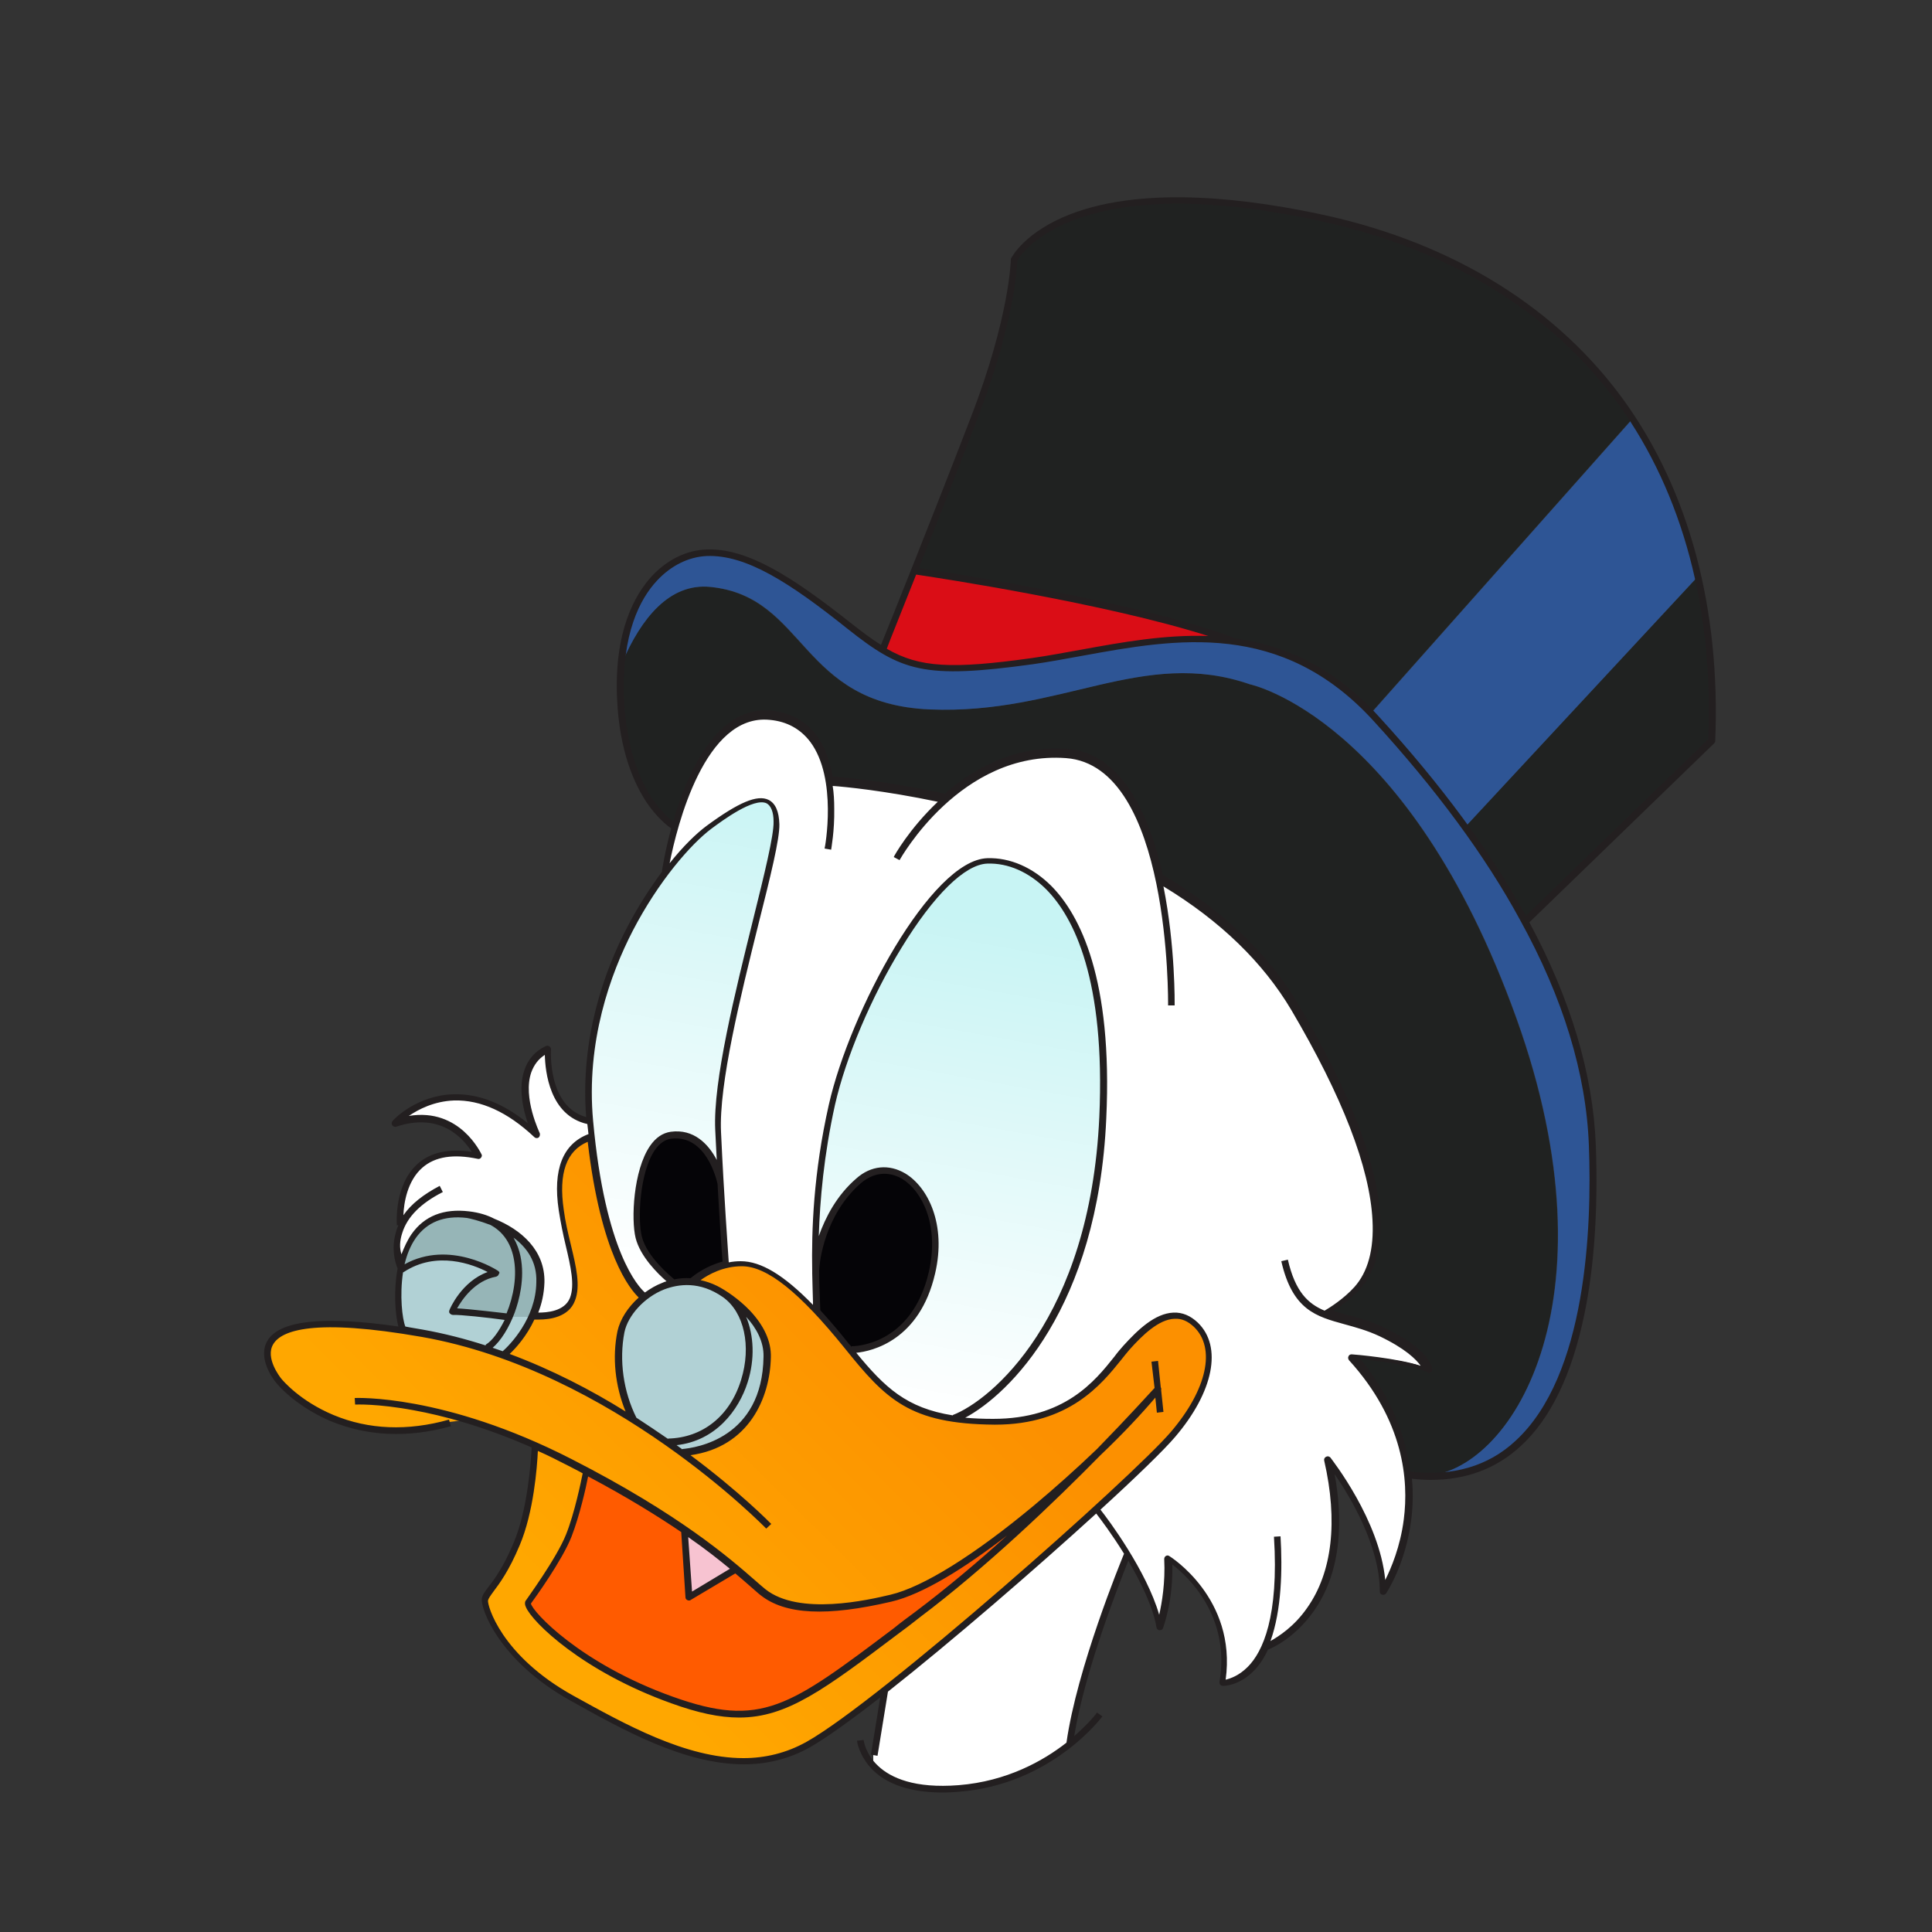 <?xml version="1.0" encoding="utf-8"?>
<!-- Generator: Adobe Illustrator 28.0.0, SVG Export Plug-In . SVG Version: 6.00 Build 0)  -->
<svg version="1.1" id="Layer_1" xmlns="http://www.w3.org/2000/svg" xmlns:xlink="http://www.w3.org/1999/xlink" x="0px" y="0px"
	 viewBox="0 0 500 500" style="enable-background:new 0 0 500 500;" xml:space="preserve">
<rect x="0" y="0" width="500" height="500" fill="#333333" stroke="none"/>
<style type="text/css">
	.st0{fill:none;stroke:#EB1C24;stroke-width:3;stroke-linejoin:round;stroke-miterlimit:10;}
	.st1{fill:#B1D1D5;}
	.st2{fill:url(#SVGID_1_);}
	.st3{fill:#FF5B00;}
	.st4{fill:#F7C3D1;}
	.st5{fill:url(#SVGID_00000054987862407073222460000010651761846150263435_);}
	.st6{fill:#050407;}
	.st7{fill:#96B5B7;}
	.st8{fill:#FFFFFF;}
	.st9{fill:url(#SVGID_00000109725369423617624980000006551847184814803095_);}
	.st10{fill:#DA0D16;}
	.st11{fill:none;}
	.st12{fill:#202221;}
	.st13{fill:#2E5595;}
	.st14{fill:#231F20;}
</style>
<g>
	<g>
		<line class="st0" x1="298.7" y1="352.3" x2="300.2" y2="365.5"/>
		<path class="st1" d="M176.7,375.8c17.3-1.3,21.7-15.7,21.8-24.7c0.1-9-9.7-15.7-13.4-17.6l0,0c-11.3-5.7-22.6,3.4-24.2,11.1
			c-1.7,8.2,0,16.5,3.2,22.8c4.4,2.8,8.5,5.6,12.2,8.3L176.7,375.8z"/>
		<linearGradient id="SVGID_1_" gradientUnits="userSpaceOnUse" x1="138.004" y1="408.057" x2="223.249" y2="322.333">
			<stop  offset="0" style="stop-color:#FFA700"/>
			<stop  offset="1" style="stop-color:#FC9000"/>
		</linearGradient>
		<path class="st2" d="M309.3,342.7c-6.1-5.9-13,0.3-18,5.9c-5,5.6-12.4,19.2-34.3,19.1c-21.9-0.1-27.8-6.8-38-19.4
			c-10.2-12.6-19.5-21.6-27.3-21.6c-7,0-11.9,4.2-12.8,5c2,0.2,4,0.7,6,1.7l0,0c3.7,1.9,13.6,8.6,13.4,17.6
			c-0.1,9-4.6,23.4-21.8,24.7l-0.4,0c-3.7-2.7-7.8-5.5-12.2-8.3c-3.2-6.3-4.9-14.6-3.2-22.8c0.6-3.1,2.9-6.5,6.1-9l-0.3-0.1
			c0,0-9.8-6.5-13.6-41.3c-7.5,2.4-9.2,9.7-7.8,19c1.3,9.3,5,17.8,2.9,23.1c-2,5.3-10.1,4.3-10.3,4.2c-2.7,6.1-7.1,9.9-7.5,10.2
			c-6.7-2.4-13.8-4.4-21-5.7c-50.1-8.9-40.5,8.1-37.2,12.1c3.3,4,18.7,18,44.3,10.9l4.3-0.5c5.3,1.6,11.2,3.7,17.6,6.5
			c-0.1,2.4-0.7,16-4.7,25.4c-4.4,10.4-7.9,12.4-8.3,14.4c-0.3,2,4,15.2,22.5,25.5c18.4,10.3,41.7,23.1,61.2,12.1
			c19.5-11.1,84.9-69.1,94.5-80.4C313,359.8,315.5,348.6,309.3,342.7z M237.3,417.9c-31.4,23.5-38.7,30.9-63.5,22
			c-24.8-8.9-38.2-23.3-37.2-25.3c0,0,8-10.8,10.5-17.3c2.6-6.5,4.5-16.4,4.5-16.4l0.3,0c29.6,15.7,40.8,27.6,45.4,31.2
			c4.8,3.8,13.7,6.1,33.2,1.5c14-3.3,37.5-22.2,54-38C272.5,387.8,255,404.7,237.3,417.9z"/>
		<path class="st3" d="M230.5,413.6c-19.5,4.6-28.3,2.3-33.2-1.5c-1.5-1.2-3.7-3.2-6.9-6l-12.1,7.3l-1.2-17.1l0-0.3
			c-6.4-4.4-14.6-9.5-25.2-15.2l-0.3,0c0,0-1.9,9.9-4.5,16.4c-2.6,6.5-10.5,17.3-10.5,17.3c-1,2,12.4,16.5,37.2,25.3
			c24.8,8.9,32.1,1.5,63.5-22c17.7-13.3,35.2-30.1,47.1-42.3C268,391.4,244.5,410.3,230.5,413.6z"/>
		<path class="st4" d="M178.3,413.4l12.1-7.3c-3.2-2.7-7.5-6.1-13.3-10.1l0,0.3L178.3,413.4z"/>
		
			<linearGradient id="SVGID_00000041993626366500451410000009360656534933932161_" gradientUnits="userSpaceOnUse" x1="237.111" y1="365.204" x2="259.62" y2="239.251">
			<stop  offset="0" style="stop-color:#FFFFFF"/>
			<stop  offset="1" style="stop-color:#C8F4F4"/>
		</linearGradient>
		<path style="fill:url(#SVGID_00000041993626366500451410000009360656534933932161_);" d="M255.6,222.6
			c-13.3,0.5-34.4,37.7-40.2,63.1c-4,17.6-4.5,32.5-4.3,42.9c0.2-3.2,1.9-15,11.1-23c9.8-8.5,23.4,4.6,19,23.7
			c-4.4,19.2-19.6,20-20.9,19.9l-0.5-0.1c7.9,9.8,13.5,15.8,26.8,17.8l0.3-0.1c10.1-3.8,36.1-25.2,38.5-77.8
			C287.9,236.4,268.9,222.1,255.6,222.6z"/>
		<path class="st6" d="M241.2,329.4c4.4-19.2-9.1-32.3-19-23.7c-9.2,8-11,19.8-11.1,23c0.1,4.5,0.3,8.2,0.3,10.8
			c2.5,2.7,5,5.6,7.6,8.8c0.3,0.3,0.5,0.6,0.7,0.9l0.5,0.1C221.6,349.4,236.8,348.6,241.2,329.4z"/>
		<path class="st1" d="M131.2,340.9c0,0-11.9-1.5-14.2-1.3c0,0,3.5-8.5,11.4-9.9c0,0-12.8-8.6-24.4-1c0,0-0.1-0.2-0.3-0.7
			c-1.4,7-0.4,14.3,0.5,16.1l0,0.1c1.6,0.2,3.3,0.5,5,0.8c7.3,1.3,14.3,3.2,21,5.7c0,0,0.1,0,0.1-0.1c0,0,0,0,0.1-0.1
			c0,0,0.1,0,0.1-0.1c0,0,0.1-0.1,0.1-0.1c0,0,0.1-0.1,0.1-0.1c0.1-0.1,0.2-0.1,0.3-0.2c0,0,0.1-0.1,0.1-0.1
			c0.1-0.1,0.1-0.1,0.2-0.2c0.1-0.1,0.1-0.1,0.2-0.2c0.1-0.1,0.1-0.1,0.2-0.2c0.1-0.1,0.2-0.2,0.4-0.4c0.1-0.1,0.1-0.1,0.2-0.2
			c0.1-0.1,0.2-0.2,0.3-0.3c0.1-0.1,0.1-0.2,0.2-0.2c0.1-0.1,0.2-0.3,0.3-0.4c0.1-0.1,0.1-0.1,0.2-0.2c0.2-0.2,0.3-0.4,0.5-0.6
			c0.1-0.1,0.1-0.1,0.2-0.2c0.1-0.2,0.3-0.3,0.4-0.5c0.1-0.1,0.1-0.1,0.2-0.2c0.2-0.2,0.4-0.5,0.5-0.7c0,0,0,0,0,0
			c0.2-0.2,0.3-0.5,0.5-0.8c0-0.1,0.1-0.1,0.1-0.2c0.2-0.2,0.3-0.5,0.5-0.7c0,0,0.1-0.1,0.1-0.1c0.2-0.3,0.4-0.6,0.5-0.9
			c0,0,0-0.1,0-0.1c0.2-0.3,0.3-0.6,0.5-0.9c0-0.1,0.1-0.1,0.1-0.2c0.1-0.2,0.2-0.4,0.3-0.7H131.2z"/>
		<path class="st7" d="M128.4,329.6c-7.9,1.5-11.4,9.9-11.4,9.9c2.3-0.1,14.2,1.3,14.2,1.3h6.4c0.1-0.1,0.1-0.2,0.2-0.4
			c1.1-2.5,1.9-5.4,2-8.6c0.2-8.3-6.3-13.2-12.5-15.7c-1.7-0.9-3.8-1.5-6.2-1.8c-11.2-1.3-15.8,5.9-17.3,13.6
			c0.2,0.4,0.3,0.7,0.3,0.7C115.6,321,128.4,329.6,128.4,329.6z"/>
		<path class="st8" d="M148,336.3c2.1-5.3-1.6-13.8-2.9-23.1c-1.3-9.3,0.4-16.5,7.8-19c1.3,12.1,3.4,20.8,5.5,27l4.2-29.8l-0.5,0.2
			l2.9-9.3l-12.5,8c-12.2-2.2-10.9-18.7-10.9-18.7c-11.3,5.4-2.9,22.3-2.9,22.3c-21.1-20-36.5-3.1-36.5-3.1
			c15.5-5.2,21.5,8.5,21.5,8.5c-22-4.7-20.2,17.8-20.2,17.8l0.5,0c-2.4,4.9-1,9.4-0.3,11c1.6-7.7,6.2-14.9,17.3-13.6
			c2.5,0.3,4.5,0.9,6.2,1.8c6.2,2.5,12.7,7.4,12.5,15.7c-0.1,3.2-0.9,6.1-2,8.6c0,0,0,0,0,0C138,340.5,146,341.5,148,336.3z"/>
		
			<linearGradient id="SVGID_00000147207349752525265000000007075228567642166970_" gradientUnits="userSpaceOnUse" x1="162.811" y1="328.947" x2="185.279" y2="199.755">
			<stop  offset="0" style="stop-color:#FFFFFF"/>
			<stop  offset="1" style="stop-color:#C8F4F4"/>
		</linearGradient>
		<path style="fill:url(#SVGID_00000147207349752525265000000007075228567642166970_);" d="M165.3,320.3c-1.4-6-0.1-25.3,8.4-26.4
			c8.5-1.1,12.1,8.2,12.9,12.4c-0.2-4.2-0.5-8.8-0.7-13.9c-1-20.6,15.4-70.4,15.1-79.8c-0.2-9.4-7.3-6.4-17.4,1.1
			c-10.1,7.4-34.5,38.3-31.1,76.5c0.1,1.3,0.3,2.6,0.4,3.9c2.7,25,8.6,35.4,11.7,39.3c0,0,0,0,0,0c0.1,0.1,0.1,0.2,0.2,0.2
			c0,0,0,0,0,0c0.1,0.1,0.1,0.1,0.2,0.2c0,0,0,0,0,0c0.1,0.1,0.1,0.1,0.2,0.2c0,0,0,0,0,0c0.1,0.1,0.1,0.1,0.1,0.2c0,0,0,0,0,0
			c0,0.1,0.1,0.1,0.1,0.1c0,0,0,0,0,0c0,0,0.1,0.1,0.1,0.1c0,0,0,0,0,0c0,0,0.1,0.1,0.1,0.1c0,0,0,0,0,0c0,0,0.1,0.1,0.1,0.1
			c0,0,0,0,0,0c0,0,0.1,0.1,0.1,0.1c0,0,0,0,0,0c0,0,0.1,0.1,0.1,0.1c0,0,0,0,0,0c0,0,0.1,0,0.1,0.1c0,0,0,0,0,0c0,0,0,0,0.1,0.1
			c0,0,0,0,0,0c0,0,0,0,0.1,0c0,0,0,0,0,0c0,0,0,0,0,0c0,0,0,0,0,0c0,0,0,0,0,0c0,0,0,0,0,0c0,0,0.1,0,0.1,0l0.3,0.1
			c2.1-1.7,4.6-2.9,7.4-3.5l-0.2-0.2C174,331.9,166.7,326.3,165.3,320.3z"/>
		<path class="st6" d="M179,331.7C179,331.7,179,331.7,179,331.7c0.7-0.7,4.1-3.5,9-4.6l-0.1-0.1c0,0-0.6-8-1.3-20.8
			c-0.9-4.2-4.5-13.5-12.9-12.4c-8.5,1.1-9.8,20.4-8.4,26.4c1.4,6,8.8,11.6,8.8,11.6l0.2,0.2C175.8,331.7,177.4,331.6,179,331.7z"/>
		<path class="st8" d="M369.8,354.5c0,0-0.4-4.6-12.1-10.2c-5.5-2.6-10.4-3.2-14.6-4.8c0.1-0.1,4.8-2.7,8.2-6.5
			c3.5-3.8,15.2-19.8-16.1-72.7c-8.4-14.2-20.9-25-34.8-33.2l-0.3-0.1c-3.4-15.6-10.2-31.3-24-32.3c-13.4-1-24,5-31.4,11.6
			c-17.3-3.8-29.8-4.5-29.8-4.5l-0.3,0c-1.2-8-5.1-16.1-15.3-17.1c-21.1-2.1-27.4,40.9-27.4,40.9l-0.1,0.4
			c4.4-5.9,8.6-10.1,11.6-12.3c10.1-7.4,17.2-10.4,17.4-1.1c0.2,9.4-16.1,59.1-15.1,79.8c0.2,5.1,0.5,9.7,0.7,13.9
			c0.7,12.8,1.3,20.8,1.3,20.8l0.1,0.1c-0.3,0.1-0.6,0.1-0.9,0.2c1.4-0.4,3-0.6,4.7-0.6c5.7,0,12.4,5,19.7,12.7c0,0,0,0,0,0
			c-0.1-2.6-0.3-6.3-0.3-10.8c-0.2-10.4,0.3-25.3,4.3-42.9c5.8-25.4,26.9-62.6,40.2-63.1c13.3-0.5,32.3,13.8,29.9,66.4
			c-2.4,52.7-28.4,74-38.5,77.8l-0.3,0.1c3,0.4,6.5,0.7,10.4,0.7c21.9,0.1,29.3-13.5,34.3-19.1c5-5.6,11.8-11.8,18-5.9
			c6.1,5.9,3.7,17.1-5.9,28.4c-7.4,8.6-47.5,44.8-74.6,66.2l-0.1,0.3l-2.7,16.7l0,3c3.3,3.4,9.7,6.6,21.9,5.7
			c12.9-1,22.5-6.5,28.6-11.4c2.7-20.1,15-49.3,15-49.3l0.1-0.2c3.6,5.8,7.2,13,8.2,19.1c0,0,2.9-7.5,2.3-17.8
			c0,0,17.6,10.7,14,32.2c0,0,7,0.3,11.3-9.9l0.2,0.5c0,0,24.9-9.2,15.9-48.3c0,0,14.2,17.8,14.2,34.1c0,0,19.6-29-7.7-61.2
			C350.1,350.7,365.6,352,369.8,354.5z"/>
		<path class="st10" d="M267.2,171.1c16.2-2.3,34.2-7.5,52.1-5.1l-0.1-0.1c-26.6-10-81-18-82.6-18.2c-4.3,10.9-7.6,19.1-8.2,20.5
			C237.5,173.7,245.8,174.1,267.2,171.1z"/>
		<path class="st11" d="M368.2,382.1c-1.2-0.1-2.3-0.1-3.6-0.3C365.8,382,367,382.1,368.2,382.1z"/>
		<path class="st12" d="M392.4,263.6c-28-78-69-86.5-69-86.5c-27.7-9.6-48.9,7.9-82.8,6.5c-33.9-1.4-31.9-29.1-56.8-31.7
			c-10.9-1.1-18.2,8.5-23,19.8c-0.3,2.8-0.3,5.9-0.2,9.2c1.2,25.9,14,33,14,33l0.1,0.1c3.5-12.6,11-30.6,24.9-29.3
			c10.2,1,14,9.1,15.3,17.1l0.3,0c0,0,12.5,0.8,29.8,4.5c7.4-6.6,18-12.6,31.4-11.6c13.8,1,20.6,16.7,24,32.3l0.3,0.1
			c13.9,8.2,26.4,19,34.8,33.2c31.3,52.9,19.6,68.9,16.1,72.7c-3.4,3.8-8.1,6.4-8.2,6.5c4.1,1.6,9.1,2.2,14.6,4.8
			c11.7,5.6,12.1,10.2,12.1,10.2c-4.2-2.5-19.8-3.8-19.8-3.8c9.3,11,13.2,21.7,14.2,30.9l0.4,0.1c1.2,0.1,2.4,0.2,3.6,0.3
			C390.5,381.6,419,337.6,392.4,263.6z"/>
		<path class="st13" d="M319.3,166L319.3,166C319.3,166,319.3,166,319.3,166c-3.7-0.5-7.4-0.6-11.1-0.6c-0.1,0-0.2,0-0.2,0
			c-0.8,0-1.6,0-2.4,0.1c-0.3,0-0.5,0-0.8,0c-0.6,0-1.2,0.1-1.8,0.1c-0.5,0-1,0.1-1.5,0.1c0,0,0,0,0,0c-11.8,1-23.4,3.8-34.1,5.3
			c-8.7,1.2-15.3,1.9-20.6,1.8c0,0-0.1,0-0.1,0c-0.4,0-0.8,0-1.3,0c-0.2,0-0.4,0-0.7,0c-0.2,0-0.4,0-0.7,0c-0.2,0-0.4,0-0.7,0
			c-0.2,0-0.4,0-0.6,0c-0.2,0-0.4,0-0.7-0.1c-0.2,0-0.4,0-0.6-0.1c-0.4,0-0.7-0.1-1.1-0.1c-0.2,0-0.4,0-0.5-0.1
			c-0.2,0-0.4-0.1-0.6-0.1c-0.2,0-0.3-0.1-0.5-0.1c-0.2,0-0.4-0.1-0.6-0.1c-0.2,0-0.3-0.1-0.5-0.1c-0.4-0.1-0.8-0.2-1.2-0.3
			c-0.1,0-0.2-0.1-0.3-0.1c-0.2-0.1-0.4-0.1-0.6-0.2c-0.1,0-0.3-0.1-0.4-0.1c-0.2-0.1-0.4-0.1-0.6-0.2c-0.1,0-0.3-0.1-0.4-0.1
			c-0.2-0.1-0.4-0.2-0.6-0.2c0,0-0.1,0-0.1-0.1c-0.5-0.2-0.9-0.4-1.4-0.6c-0.1,0-0.2-0.1-0.3-0.1c-0.2-0.1-0.4-0.2-0.6-0.3
			c-0.1-0.1-0.2-0.1-0.3-0.2c-0.2-0.1-0.4-0.2-0.6-0.3c-0.1,0-0.2-0.1-0.2-0.1c-0.5-0.3-1-0.6-1.5-0.9c-2.7-1.6-5.4-3.6-8.5-6.1
			c-13.6-10.8-25.3-18.8-36-19c-0.3,0-0.6,0-0.9,0c-9.5,0.3-20.1,9-22,28.2c4.8-11.1,12.1-20.5,22.8-19.4
			c24.9,2.5,22.9,30.3,56.8,31.7c33.9,1.4,55.1-16.1,82.8-6.5c0,0,41,8.5,69,86.5c26.5,73.9-1.8,117.9-24.1,118.4c0,0,0.1,0,0.1,0
			c0.3,0,0.5,0,0.8,0c0.3,0,0.5,0,0.8,0c36.2,0.1,43.4-46.9,42-85.7c-0.8-20.1-7.4-39.7-17.5-58.1l0.1,0
			c-10.2-18.8-23.9-36.4-38.4-52.2C344.5,173.1,331.9,167.7,319.3,166z"/>
		<path class="st12" d="M343.2,56.6c-67.9-15.2-80.8,10.6-80.8,10.6s-0.2,14.6-10.4,41c-5,13-10.9,27.8-15.5,39.5
			c1.7,0.2,56,8.2,82.6,18.2l0.1,0.1c12.1,1.6,24.2,6.7,35.6,18.5l67.6-76.1C405.8,82.9,379.1,64.6,343.2,56.6z"/>
		<path class="st12" d="M379.2,213.9c5.7,7.8,10.9,16,15.5,24.4l0.1,0l48.1-46.6c0.7-15-0.5-29.3-3.5-42.5L379.2,213.9z"/>
		<path class="st13" d="M422.5,108.4l-67.6,76.1c0.5,0.5,1,1,1.5,1.6c8,8.8,15.8,18.1,22.9,27.8l60.2-64.8
			C436.1,134.2,430.4,120.5,422.5,108.4z"/>
	</g>
	<path class="st14" d="M420.4,103.8c-17.3-24-43.9-40.6-77-48c-19.5-4.3-46.8-7.9-66.3-0.4c-11.9,4.6-15.2,11.1-15.4,11.4
		c-0.1,0.1-0.1,0.2-0.1,0.4c0,0.1-0.3,14.8-10.3,40.7c-9,23.4-20.8,52.9-23.3,59c-2.4-1.5-4.8-3.3-7.6-5.5
		c-15.3-12.1-26.9-19.6-37.6-19.2c-5.1,0.2-10.1,2.6-14.1,6.9c-4.5,4.9-9.8,14.4-9,31.8c0.6,13.6,4.5,22,7.6,26.7
		c2.7,4,5.3,6,6.4,6.8c-1.7,6.3-2.4,11.1-2.4,11.1l0.1,0c-3.1,4.2-6.3,9.1-9.1,14.5c-5.8,11.1-12.2,28.6-10.6,49.1
		c-10.1-2.8-9.1-17.4-9.1-17.5c0-0.3-0.1-0.6-0.4-0.8c-0.3-0.2-0.6-0.2-0.9-0.1c-2.8,1.3-4.7,3.5-5.6,6.3
		c-1.6,4.6-0.3,10.2,0.9,13.7c-6.4-5.2-12.8-7.7-19.3-7.5c-9.6,0.3-15.5,6.6-15.7,6.9c-0.3,0.3-0.3,0.7-0.1,1.1
		c0.2,0.3,0.6,0.5,1,0.4c11.6-3.9,17.5,3.2,19.6,6.5c-5.9-0.9-10.6,0.1-13.9,3c-6.3,5.5-5.5,15.6-5.5,16l0.4,0
		c-0.2,0.5-0.5,1.1-0.6,1.7c-1.3,4.2-0.3,7.8,0.4,9.5c-1.1,5.9-0.6,12,0.2,15c-19.4-2.8-30.8-1.6-33.9,3.7
		c-2.6,4.4,1.4,9.8,2.3,10.9c2.3,2.8,7.3,7,14.1,9.9c9.5,3.9,20,4.4,31.1,1.3l-0.5-1.7c-10.7,3-20.8,2.6-29.9-1.2
		c-8.6-3.6-13-8.8-13.5-9.4c-0.4-0.5-4.2-5.4-2.1-8.9c2.1-3.6,10.5-6.8,38.5-1.9c49.3,8.7,88.7,49.2,89.1,49.6l1.3-1.2
		c-0.2-0.2-8-8.2-20.9-17.8c15.1-2.1,20.6-14.8,20.8-25.4c0.1-4.1-1.8-8.2-5.5-12.1c-2.8-2.9-6.2-5.2-8.4-6.3l0,0
		c-1.4-0.7-2.9-1.2-4.3-1.5c2.1-1.5,5.9-3.6,10.7-3.6c6.5,0,14.9,6.7,26.6,21.2c10.7,13.3,16.8,19.6,38.7,19.8c0.1,0,0.2,0,0.3,0
		c19.1,0,27.5-10.5,32.5-16.7c0.8-1,1.5-1.9,2.2-2.7c3.3-3.7,7.6-7.9,11.7-8c1.8-0.1,3.4,0.6,5,2.1c5.7,5.5,3.4,16.2-6,27.2
		c-10.1,11.8-75.2,69.5-94.3,80.2c-5.2,2.9-10.7,4.2-16.3,4.2c-15,0-30.7-8.8-44.1-16.2c-18.7-10.4-22.2-23.4-22-24.6
		c0.1-0.5,0.6-1.2,1.4-2.3c1.5-2,4-5.3,6.8-12c3.6-8.5,4.5-20.1,4.7-24.4c2.5,1.1,5.1,2.4,7.8,3.8c1.3,0.7,2.6,1.3,3.8,2
		c-0.4,2-2.1,10.3-4.3,15.8c-2.5,6.3-10.4,17-10.4,17.1c0,0-0.1,0.1-0.1,0.1c-0.2,0.4-0.2,1,0.1,1.6c1.6,3.9,14.7,16.7,37.6,24.9
		c6.9,2.5,12.5,3.7,17.6,3.7c12.4,0,22.1-7.3,41.2-21.7c1.8-1.3,3.6-2.7,5.5-4.2c17.4-13.1,34.8-29.8,46.8-42
		c5.9-5.6,10.8-10.9,14.2-14.9l0.4,3.9l1.7-0.2l-0.6-5.7c0.1-0.2,0-0.5-0.1-0.7l-0.7-6.8l-1.7,0.2l0.8,6.8
		c-1.4,1.5-6.9,7.6-14.9,15.8c-5.1,4.9-10.8,10-16.3,14.6c-15.5,12.9-28.7,21.1-37.1,23.1c-5.9,1.4-23.7,5.5-32.4-1.4
		c-0.7-0.6-1.7-1.4-2.8-2.4c-6.3-5.5-19.4-17-47.4-31.3c-33-16.9-55.9-15.8-56.1-15.8l0.1,1.7c0.1,0,5.7-0.3,15.3,1.5
		c7.1,1.3,17.7,4,30.4,9.6c-0.2,3.5-1,15.9-4.6,24.5c-2.7,6.5-5.1,9.7-6.6,11.6c-0.9,1.2-1.6,2.1-1.7,3c-0.4,2.5,4.4,16.1,22.9,26.4
		c13.6,7.6,29.5,16.5,44.9,16.5c5.8,0,11.6-1.3,17.1-4.4c4.2-2.4,10.6-7,18.2-12.9l-2.4,14.8l1.7,0.3l2.7-16.6
		c16.6-13.1,38.1-31.7,53.9-46.1c1.1,1.4,4.1,5.4,7.2,10.4c-0.9,2.2-12.2,29.7-14.9,48.9c-6,4.7-15.4,10-27.9,11
		c-22.8,1.8-24.5-11.1-24.6-11.7l-1.7,0.2c0,0.2,0.5,3.9,4,7.5c4.7,4.7,11.9,5.9,18.2,5.9c1.5,0,2.9-0.1,4.2-0.2
		c24.1-1.9,37-19.4,37.1-19.5l-1.4-1c0,0.1-2.1,2.8-5.9,6.1c2.8-17.2,11.8-39.8,14-45.4c3.2,5.5,6.4,11.9,7.3,17.3
		c0.1,0.4,0.4,0.7,0.8,0.7c0.4,0,0.8-0.2,0.9-0.6c0.1-0.3,2.6-6.9,2.4-16.4c4,3.1,15.1,13.3,12.2,30.4c0,0.2,0,0.5,0.2,0.7
		c0.2,0.2,0.4,0.3,0.6,0.3c0,0,0.1,0,0.1,0c0.7,0,4.3-0.2,7.9-3.8c1.6-1.6,2.8-3.5,3.8-5.7l0,0.1c0.3-0.1,6.5-2.5,11.7-9.8
		c7.7-10.8,7.5-24.7,5.5-35.6c4,5.8,11.7,18.6,11.7,30.4c0,0.4,0.2,0.7,0.6,0.8c0.4,0.1,0.8,0,1-0.3c0.2-0.3,5-7.5,6.5-18.9
		c0.4-3.1,0.6-6.8,0.2-10.8c1.7,0.2,3.3,0.3,4.9,0.3c9.1,0,16.9-2.9,23.2-8.7c7.8-7.1,13.3-18.6,16.5-34c2.6-12.4,3.6-27.5,3-43.8
		c-0.7-18.5-6.5-37.9-17.2-57.8l47.8-46.3c0.2-0.2,0.3-0.4,0.3-0.6C445.3,157.6,437.2,127.2,420.4,103.8z M188.9,406l-9.8,5.9
		l-1-14.1C182.6,400.9,186.1,403.7,188.9,406z M176.3,396.5l1.1,16.9c0,0.3,0.2,0.6,0.5,0.7c0.1,0.1,0.3,0.1,0.4,0.1
		c0.2,0,0.3,0,0.4-0.1l11.6-6.9c1.4,1.2,2.6,2.2,3.6,3.1c1.2,1,2.1,1.9,2.9,2.5c6.4,5.1,17.2,5.6,33.9,1.7c8.1-1.9,19-8.7,29.9-17.1
		c-7.6,6.9-15.7,13.7-23.8,19.8c-1.9,1.4-3.8,2.8-5.5,4.2c-27.1,20.4-34.3,25.9-57.2,17.7c-24-8.6-36.3-22-36.7-24.1
		c1.1-1.5,8.1-11.2,10.5-17.3c2.1-5.4,3.8-12.9,4.3-15.6C162.2,387.4,170.1,392.3,176.3,396.5z M237.1,148.7
		c6.1,0.9,49.3,7.5,75.6,15.9c-11.2-0.4-22.3,1.6-32.7,3.5c-4.5,0.8-8.7,1.6-12.9,2.2c-20.8,2.9-29.1,2.5-37.6-2.4
		C230.4,165.4,233.4,158.1,237.1,148.7z M163.8,240.8c6.6-12.7,15-22.4,20.4-26.4c2.7-2,10.9-8.1,14.2-6.5c1.1,0.6,1.8,2.2,1.8,4.7
		c0.1,3.6-2.4,13.7-5.3,25.4c-4.6,18.6-10.4,41.8-9.8,54.4c0.1,2.7,0.3,5.4,0.4,7.8c-2.2-4.2-6-8.1-11.9-7.3
		c-2.1,0.3-3.9,1.5-5.4,3.7c-4.3,6.3-4.9,19-3.7,23.8c1.2,4.8,5.8,9.3,8,11.2c-0.4,0.1-0.7,0.2-1.1,0.4c-1.6,0.6-3.1,1.5-4.5,2.5
		c-1.6-1.4-10.3-10.4-13.4-44.4C151.6,269.6,158,252,163.8,240.8z M104.1,319.1c1.3-4.2,4.8-7.7,10.5-10.6l-0.8-1.6
		c-4.2,2.2-7.4,4.7-9.4,7.6c0.1-3.1,1-8.9,4.9-12.3c3.3-2.9,8.1-3.6,14.3-2.3c0.3,0.1,0.7,0,0.9-0.3c0.2-0.3,0.3-0.6,0.1-0.9
		c-0.1-0.1-5.5-12.1-18.8-9.9c2.5-1.7,6.5-3.8,11.7-4c6.9-0.2,13.9,3,20.8,9.5c0.3,0.3,0.8,0.3,1.1,0.1c0.3-0.3,0.4-0.7,0.3-1.1
		c0-0.1-4.5-9.2-2.2-15.8c0.7-1.9,1.8-3.4,3.5-4.5c0.1,4.2,1.2,15.7,11,17.9c0.1,0.9,0.2,1.8,0.3,2.6c-6.6,2.5-9.3,9.1-7.7,19.7
		c0.5,3.2,1.1,6.2,1.8,9.1c1.3,5.5,2.4,10.3,1.1,13.6c-1.4,3.5-6,3.8-8.2,3.8c0.9-2.3,1.5-4.9,1.6-7.8c0.2-8.3-6-13.7-13-16.5
		c-1.7-0.9-3.9-1.6-6.5-1.9c-6.6-0.8-11.6,1.2-14.9,5.9c-1.1,1.6-1.9,3.4-2.6,5.2C103.4,323.1,103.4,321.2,104.1,319.1z
		 M128.9,328.9c-0.1-0.1-12.5-8.2-24.2-1.7c0.6-2.5,1.5-4.8,2.9-6.8c2.9-4.1,7.3-5.9,13.2-5.2c0.7,0.1,3.2,0.7,6.1,1.8
		c3.2,1.7,5.2,4.6,6,8.4c1,4.7,0,10.1-1.8,14.5c-1-0.1-9.1-1.1-12.8-1.3c1.3-2.3,4.6-7.2,10.1-8.2c0.3-0.1,0.6-0.3,0.7-0.7
		C129.4,329.4,129.2,329.1,128.9,328.9z M125.7,348.2c-5.3-1.7-10.7-3.1-16.3-4.1c-1.6-0.3-3.1-0.5-4.5-0.8c-0.8-2-1.5-8-0.6-14
		c0.1,0,0.1-0.1,0.2-0.1c8.5-5.6,17.9-2,21.7,0c-6.7,2.4-9.8,9.5-9.9,9.9c-0.1,0.3-0.1,0.6,0.1,0.8c0.2,0.2,0.5,0.4,0.8,0.4
		c1.7-0.1,9.2,0.7,13.4,1.3c-1.5,3-3.2,5.4-4.9,6.4L125.7,348.2z M130.1,349.7c-0.9-0.3-1.7-0.6-2.6-0.9c2.1-1.8,4.2-5.1,5.7-9.1
		c1.1-3,2.7-8.8,1.5-14.6c-0.3-1.5-0.9-3.2-1.8-4.8c3.4,2.5,6.1,6.2,5.9,11.5C138.7,341.3,131.8,348.2,130.1,349.7z M131.9,350.4
		c1.6-1.5,4.4-4.6,6.4-8.9c0.3,0,0.7,0,1.2,0c2.7,0,7.7-0.6,9.3-4.9c1.5-3.8,0.3-8.8-1.1-14.6c-0.7-2.9-1.4-5.8-1.8-8.9
		c-1.4-9.5,0.7-15.3,6.2-17.6c3.4,29.2,11,38.2,13.2,40.3c-2.8,2.5-4.8,5.6-5.5,8.7c-1.4,6.8-0.6,14.2,2.1,20.8
		C153.1,359.8,142.9,354.5,131.9,350.4z M197.6,351.1c-0.3,21.2-17.6,23.6-21,23.9l0,0.1c-0.5-0.4-1-0.7-1.5-1.1
		c10.1-1.1,16.1-9,18.4-16.3c1.9-6,1.6-12.1-0.4-16.9C195.7,343.6,197.7,347.2,197.6,351.1z M187.1,335.7c5.5,3.9,7.4,12.7,4.7,21.4
		c-2.9,9.4-10,15-18.9,15.2l0,0.1c-2.6-1.8-5.3-3.6-8.2-5.5c-3.4-6.8-4.5-14.9-3.1-22.1c0.9-4.4,5.2-9.1,10.3-11.1
		C175.6,332.3,181.1,331.5,187.1,335.7z M178.7,330.8c-1.4-0.1-2.8,0-4.2,0.3c-0.8-0.7-7.1-5.8-8.4-11.1c-1.1-4.4-0.6-16.6,3.4-22.4
		c1.2-1.7,2.6-2.7,4.2-2.9c9-1.1,11.7,10.4,12,11.7c0.6,10.6,1.1,17.9,1.3,20.1C182.8,327.6,179.8,329.9,178.7,330.8z M220.4,348.4
		l0,0.2c-0.2-0.3-0.4-0.5-0.7-0.8c-2.6-3.3-5.1-6.2-7.4-8.7c0-0.8-0.1-1.7-0.1-2.7c-0.1-2.2-0.2-4.7-0.2-7.7
		c0.1-2.2,1.4-14.3,10.8-22.5c3.3-2.8,7.1-3.2,10.7-1.1c5.2,3.2,9.6,12,6.9,24C235.9,348.6,220.6,348.4,220.4,348.4z M221.6,350.1
		c4.1-0.4,16.4-3.2,20.4-20.5c3-12.8-1.9-22.4-7.7-25.9c-4.2-2.5-8.9-2.1-12.7,1.3c-5.1,4.4-8,10.1-9.7,14.9
		c0.3-9.3,1.3-20.9,4.2-34c2.8-12.3,9.4-27.9,17.2-40.6c8.3-13.6,16.4-21.6,22.2-21.8c5.4-0.2,10.8,2.2,15.3,6.7
		c7.1,7.2,15.3,23.3,13.7,58.9c-2.4,52.3-28.2,73.4-37.9,77.1l0,0.1C234.6,364.4,229,359.1,221.6,350.1z M363.3,393.2
		c-0.9,7.1-3.3,12.7-4.8,15.7c-1.5-15.5-13.7-31-14.2-31.7c-0.3-0.3-0.7-0.4-1.1-0.2c-0.4,0.2-0.6,0.6-0.5,1
		c3.6,15.7,2.1,28.9-4.4,38.1c-3.4,4.9-7.4,7.4-9.5,8.6c2.9-8.1,3.1-18.6,2.6-27.1l-1.7,0.1c1.3,20.7-2.9,29.8-6.8,33.7
		c-2.3,2.3-4.5,3-5.7,3.3c2.9-21.1-14.4-31.9-14.6-32c-0.3-0.2-0.6-0.2-0.9,0c-0.3,0.2-0.4,0.5-0.4,0.8c0.3,6.1-0.6,11.3-1.3,14.4
		c-3.3-11.4-13.2-24.7-15.2-27.2c9.3-8.5,16.5-15.5,19.3-18.8c10-11.7,12.3-23.4,5.9-29.6c-1.9-1.8-4-2.7-6.3-2.6
		c-4.8,0.2-9.2,4.4-13,8.6c-0.7,0.8-1.5,1.7-2.3,2.8c-5.1,6.4-12.9,16.1-31.4,16.1c-2.6,0-5-0.1-7.2-0.3
		c11.4-6.1,34.3-28.3,36.5-77.4c1.7-36.2-6.8-52.7-14.2-60.2c-4.8-4.8-10.7-7.4-16.6-7.2c-14.5,0.5-35.5,39.5-41,63.8
		c-4,17.7-4.5,32.6-4.3,43.1c0,0.2,0,0.4,0,0.6h0c0.1,2.8,0.1,5.3,0.2,7.4c0,0.2,0,0.5,0,0.7c-7.6-7.8-13.5-11.3-18.7-11.3
		c-1.1,0-2.1,0.1-3.1,0.3c-0.2-3.4-1.2-16.3-2-33.7c-0.6-12.4,5.1-35.4,9.7-53.9c3.1-12.3,5.5-22,5.4-25.8c-0.1-3.3-1-5.4-2.8-6.3
		c-2.9-1.4-7.7,0.6-16,6.7c-2.7,2-6.1,5.3-9.6,9.7c1.9-9.6,9.1-38.8,25.9-37.1c4.5,0.4,8,2.4,10.5,5.7c7.1,9.5,3.8,27.4,3.7,27.6
		l1.7,0.3c0-0.2,0.9-4.8,0.8-10.6c0-2.1-0.1-4-0.4-5.9c2.9,0.2,13.4,1.2,27.2,4.1c-7.4,7-11.3,14-11.4,14.3l1.5,0.8
		c0.2-0.3,15.8-28.4,43.1-26.4c27.1,2,26.4,63.3,26.4,64l1.7,0c0-0.2,0.2-15.3-2.9-30.8c14.7,8.9,25.8,19.7,33.1,32
		c13.2,22.4,20.3,40.7,21,54.4c0.4,7.6-1.2,13.4-4.7,17.3c-2.8,3.1-6.5,5.4-7.7,6.1c-4.3-1.8-7.6-4.9-9.5-13.2l-1.7,0.4
		c2.9,12.7,9.1,14.3,16.3,16.3c2.9,0.8,5.9,1.6,9.1,3.1c6.7,3.2,9.5,6,10.7,7.7c-5.8-2-17.4-3-17.9-3c-0.4,0-0.7,0.2-0.8,0.5
		c-0.2,0.3-0.1,0.7,0.1,1C363.3,367.6,364.6,383.1,363.3,393.2z M411.2,296.4c0.8,21.3-0.6,59.6-19,76.5c-7.1,6.6-16.3,9.2-27.2,8
		c-1.1-8.6-4.5-18.7-12.9-29.2c4.3,0.5,14.2,1.7,17.3,3.5c0.3,0.2,0.6,0.2,0.9,0c0.3-0.2,0.4-0.5,0.4-0.8c0-0.5-0.8-5.3-12.6-10.9
		c-3.4-1.6-6.6-2.5-9.4-3.2c-1.2-0.3-2.4-0.7-3.6-1c1.7-1.1,4.6-3.2,6.9-5.7c6.2-6.9,12.4-25.6-16-73.7c-7.7-13-19.5-24.3-35.1-33.5
		c-4.5-20.4-13-31.7-24.7-32.6c-11.2-0.8-22.1,3.2-31.7,11.6c-15.2-3.3-26.7-4.3-29-4.4c-0.8-4.4-2.2-8-4.2-10.7
		c-2.8-3.7-6.7-5.9-11.7-6.4c-9.1-0.9-16.8,6.1-22.5,20.2c-1.2,2.9-2.1,5.8-2.9,8.5c-1.1-0.9-3.3-2.7-5.5-6.1
		c-3-4.5-6.6-12.6-7.2-25.7c-0.7-16.8,4.2-25.9,8.5-30.5c3.6-3.9,8.2-6.2,12.9-6.4c10.2-0.4,21.5,6.9,36.4,18.8
		c14,11.1,19.7,13.1,48,9.2c4.2-0.6,8.5-1.4,12.9-2.2c24.1-4.4,51.4-9.3,75.3,16.9c16.1,17.6,28.9,34.9,37.9,51.5
		C404.5,258.2,410.5,277.8,411.2,296.4z M442.1,191.3L394.9,237c-9.1-16.5-21.9-33.9-38-51.5c-11.9-13.1-24.7-18.6-37.4-20.3l0-0.1
		c-24.7-9.3-73.7-16.9-81.7-18.1c4.6-11.5,10.3-25.9,15.1-38.5c9.6-24.9,10.3-39.1,10.4-41.1c1.2-2.1,16-24.2,79.7-9.9
		c32.6,7.3,58.9,23.6,76,47.3C435.5,127.8,443.5,157.7,442.1,191.3z"/>
</g>
</svg>
